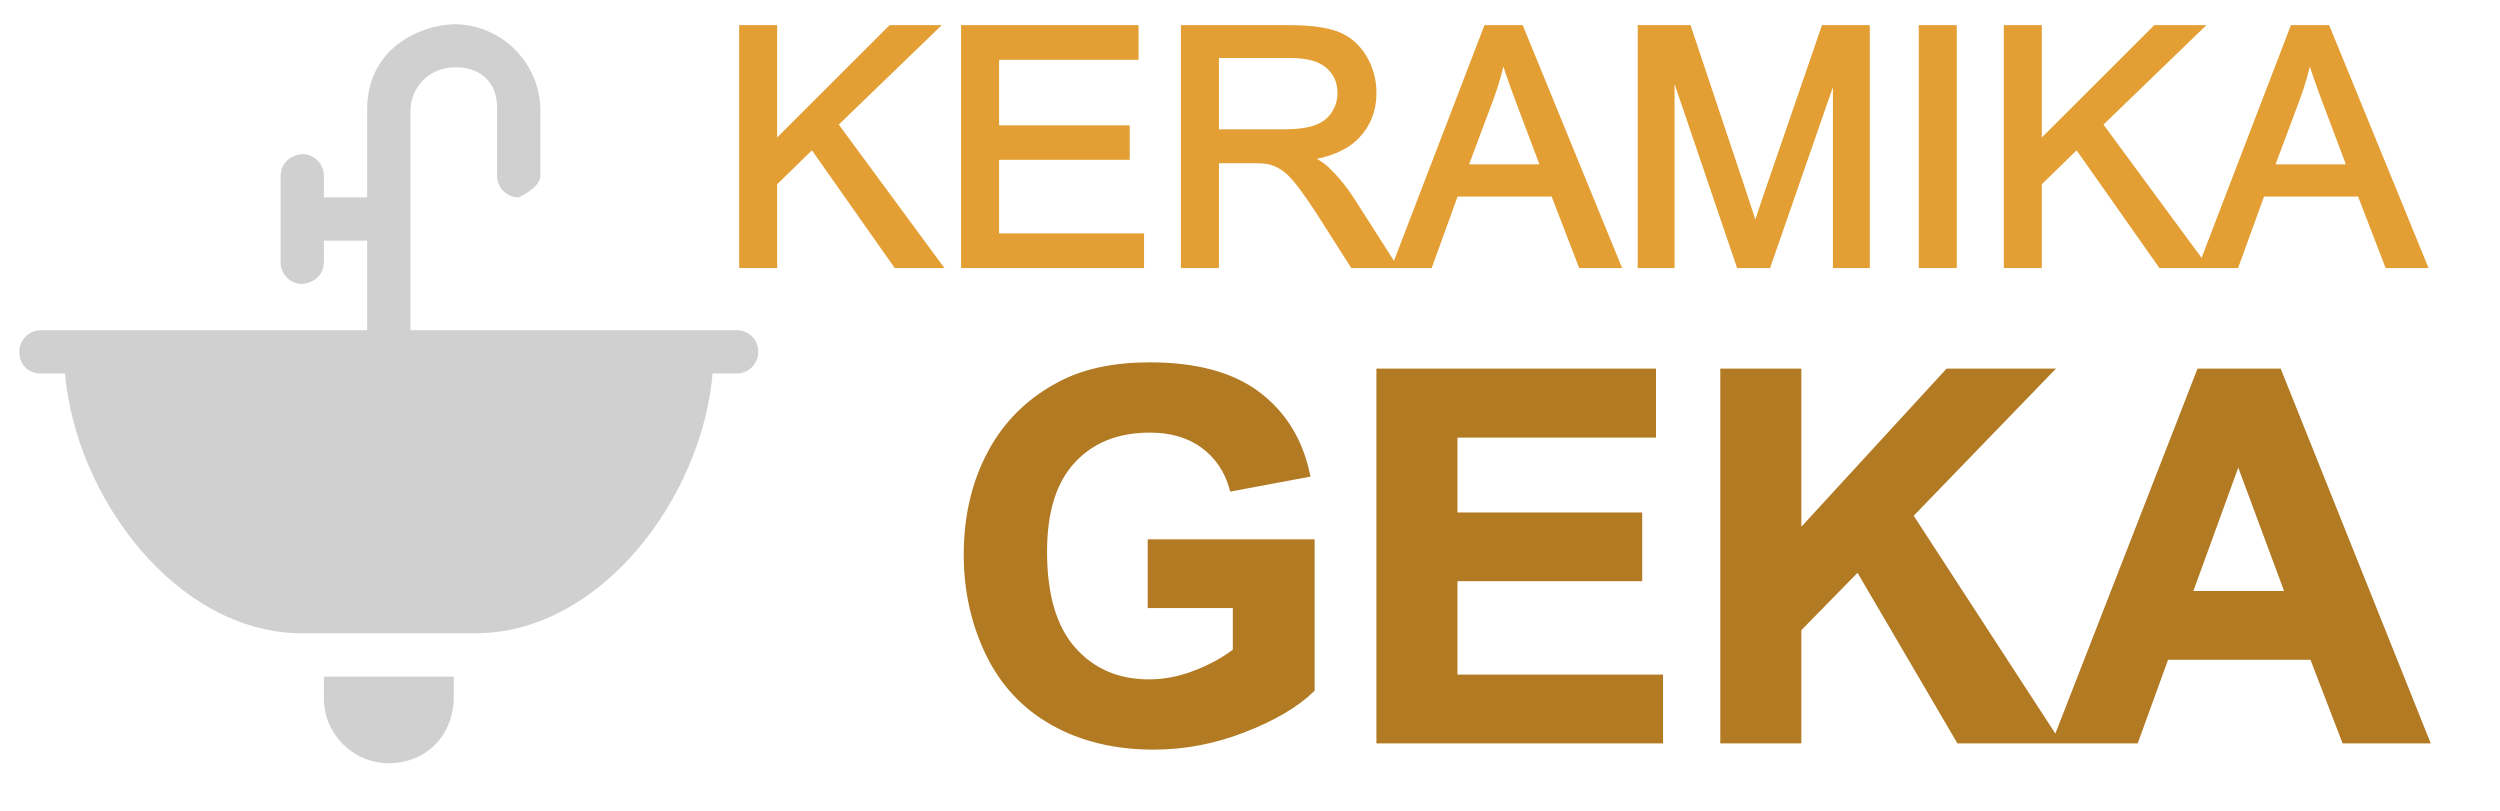 ﻿<?xml version="1.0" encoding="utf-8"?>
<svg version="1.1" viewBox="0 0 370 120" width="370" height="120" style="stroke:none;stroke-linecap:butt;stroke-linejoin:miter;stroke-width:1;stroke-dasharray:none;fill:#000000;fill-opacity:1;fill-rule:evenodd" font-family="Arial" font-size="15px" xmlns:xlink="http://www.w3.org/1999/xlink" xmlns="http://www.w3.org/2000/svg">
  <path d="M109.028,48.866L60.75,48.866L60.75,16.396C60.75,12.862 63.625,9.987 67.159,9.987C69.609,9.781 73.78,11.032 73.567,16.396L73.567,26.009C73.567,27.778 75.002,29.213 76.772,29.213C76.772,29.213 79.976,27.778 79.976,26.009L79.976,16.396C79.976,9.328 74.226,3.579 67.159,3.579C61.686,3.791 54.219,7.469 54.342,16.396L54.342,29.213L47.933,29.213L47.933,26.009C47.933,24.239 46.498,22.804 44.729,22.804C44.729,22.804 41.671,22.973 41.524,26.009L41.524,38.826C41.524,40.595 42.959,42.03 44.729,42.03C44.729,42.03 47.813,41.889 47.933,38.826L47.933,35.621L54.342,35.621L54.342,48.866L6.064,48.866C4.294,48.866 2.859,50.3 2.859,52.07C2.878,54.133 4.294,55.274 6.064,55.274L9.624,55.274C11.221,73.751 26.25,93.726 44.729,93.726L70.363,93.726C88.838,93.726 103.87,73.751 105.467,55.274L109.028,55.274C110.798,55.274 112.232,53.84 112.232,52.07C112.216,50.245 110.798,48.866 109.028,48.866z" style="fill:#D0D0D0;" />
  <path d="M47.933,103.339C47.933,108.639 52.246,112.952 57.546,112.952C63.265,112.94 67.085,108.653 67.159,103.339L67.159,100.134L47.933,100.134C47.933,100.134 47.933,103.339 47.933,103.339z" style="fill:#D0D0D0;" />
  <path id="Text" d="M109.893,39.169L109.893,4.223L114.517,4.223L114.517,21.553L131.871,4.223L138.14,4.223L123.48,18.382L138.784,39.169L132.681,39.169L120.238,21.481L114.517,27.059L114.517,39.169zM142.741,39.169L142.741,4.223L168.008,4.223L168.008,8.347L147.365,8.347L147.365,19.05L166.697,19.05L166.697,23.15L147.365,23.15L147.365,35.045L168.819,35.045L168.819,39.169zM175.279,39.169L175.279,4.223L190.773,4.223C193.888,4.223 196.256,4.537 197.877,5.165C199.498,5.792 200.793,6.901 201.762,8.49C202.732,10.079 203.216,11.835 203.216,13.758C203.216,16.237 202.414,18.327 200.809,20.027C199.204,21.727 196.725,22.808 193.371,23.269C194.595,23.857 195.525,24.437 196.161,25.009C197.511,26.249 198.791,27.798 199.998,29.657L206.077,39.169L200.261,39.169L195.636,31.898C194.285,29.8 193.173,28.195 192.299,27.083C191.425,25.971 190.642,25.192 189.951,24.747C189.26,24.302 188.556,23.992 187.841,23.817C187.317,23.706 186.459,23.65 185.267,23.65L179.903,23.65L179.903,39.169zM179.903,19.646L189.844,19.646C191.957,19.646 193.61,19.427 194.802,18.99C195.994,18.553 196.899,17.854 197.519,16.892C198.139,15.931 198.449,14.886 198.449,13.758C198.449,12.105 197.849,10.746 196.649,9.682C195.449,8.617 193.554,8.085 190.964,8.085L179.903,8.085zM206.625,39.169L220.046,4.223L225.028,4.223L239.33,39.169L234.062,39.169L229.986,28.585L215.374,28.585L211.536,39.169zM216.708,24.819L228.556,24.819L224.908,15.14C223.796,12.2 222.97,9.785 222.429,7.894C221.984,10.135 221.357,12.359 220.546,14.568zM242.882,39.169L242.882,4.223L249.842,4.223L258.114,28.966C258.877,31.27 259.433,32.995 259.783,34.139C260.18,32.868 260.8,31 261.642,28.537L270.009,4.223L276.231,4.223L276.231,39.169L271.773,39.169L271.773,9.92L261.618,39.169L257.447,39.169L247.339,9.419L247.339,39.169zM284.478,39.169L284.478,4.223L289.103,4.223L289.103,39.169zM297.065,39.169L297.065,4.223L301.689,4.223L301.689,21.553L319.043,4.223L325.312,4.223L310.652,18.382L325.955,39.169L319.853,39.169L307.41,21.481L301.689,27.059L301.689,39.169zM325.979,39.169L339.4,4.223L344.382,4.223L358.684,39.169L353.416,39.169L349.34,28.585L334.728,28.585L330.89,39.169zM336.063,24.819L347.91,24.819L344.263,15.14C343.15,12.2 342.324,9.785 341.784,7.894C341.339,10.135 340.711,12.359 339.9,14.568z" style="stroke:#E39F34;fill:#E39F34;" />
  <path id="Text1" d="M170.363,89.494L170.363,80.318L194.065,80.318L194.065,102.014C191.762,104.243 188.424,106.205 184.053,107.902C179.682,109.598 175.255,110.447 170.772,110.447C165.076,110.447 160.11,109.252 155.875,106.862C151.64,104.472 148.458,101.054 146.327,96.608C144.198,92.163 143.133,87.327 143.133,82.101C143.133,76.43 144.321,71.39 146.699,66.981C149.077,62.573 152.556,59.192 157.138,56.839C160.63,55.032 164.977,54.127 170.178,54.127C176.939,54.127 182.22,55.545 186.022,58.381C189.824,61.217 192.269,65.136 193.359,70.139L182.437,72.182C181.669,69.507 180.227,67.396 178.109,65.848C175.992,64.3 173.348,63.526 170.178,63.526C165.373,63.526 161.553,65.049 158.717,68.096C155.881,71.142 154.463,75.662 154.463,81.656C154.463,88.12 155.9,92.968 158.773,96.2C161.646,99.432 165.41,101.048 170.066,101.048C172.37,101.048 174.679,100.596 176.995,99.692C179.31,98.788 181.298,97.692 182.957,96.404L182.957,89.494zM204.207,109.518L204.207,55.056L244.589,55.056L244.589,64.269L215.203,64.269L215.203,76.343L242.546,76.343L242.546,85.519L215.203,85.519L215.203,100.342L245.629,100.342L245.629,109.518zM255.102,109.518L255.102,55.056L266.099,55.056L266.099,79.241L288.314,55.056L303.1,55.056L282.593,76.269L304.214,109.518L289.986,109.518L275.014,83.959L266.099,93.061L266.099,109.518zM359.01,109.518L347.048,109.518L342.293,97.147L320.523,97.147L316.028,109.518L304.363,109.518L325.575,55.056L337.203,55.056zM338.764,87.971L331.259,67.761L323.904,87.971z" style="stroke:#B27A23;fill:#B27A23;" />
</svg>